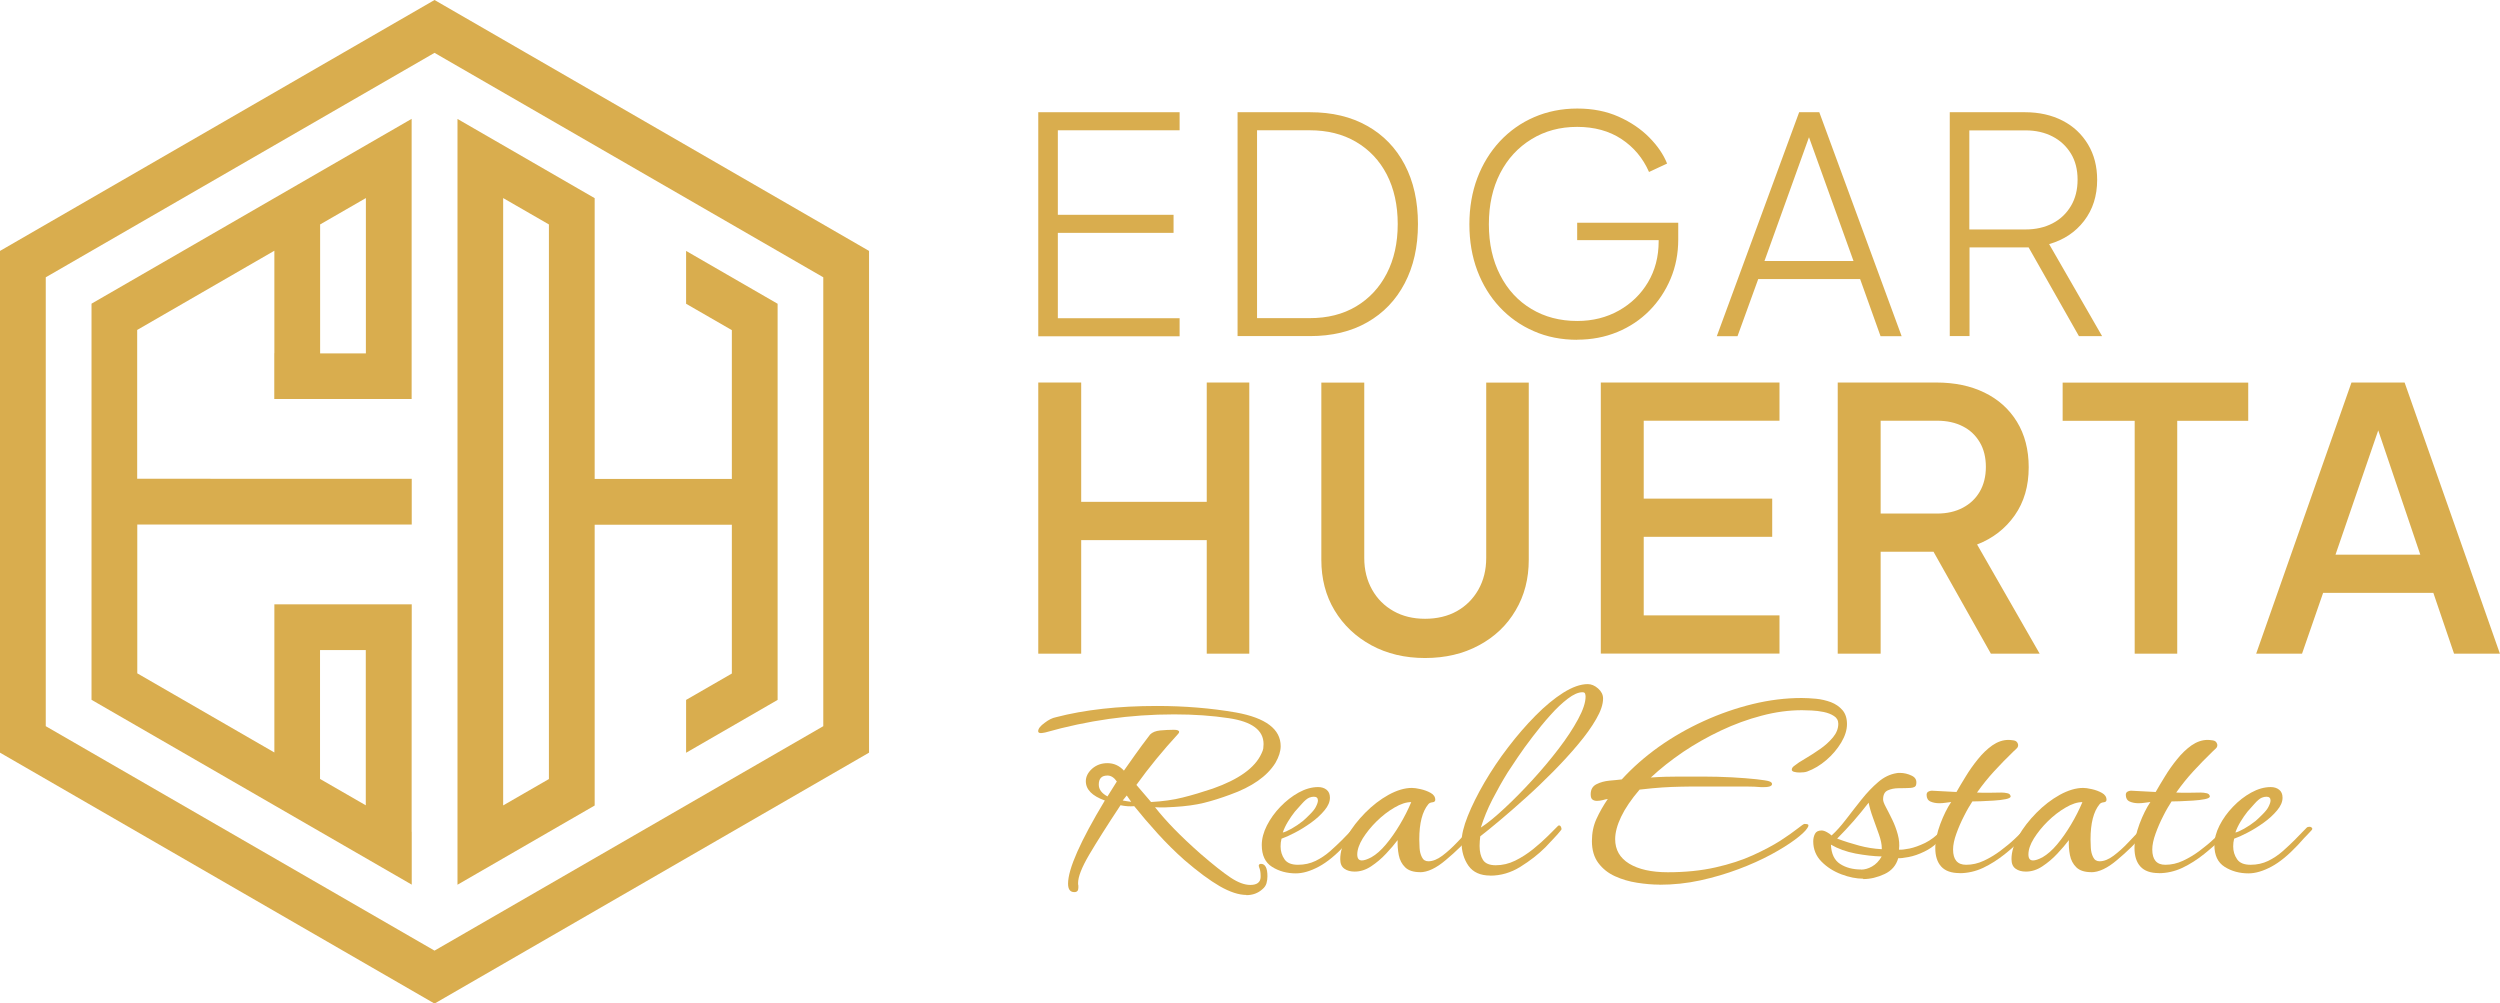 <?xml version="1.0" encoding="UTF-8"?>
<svg xmlns="http://www.w3.org/2000/svg" id="Layer_2" viewBox="0 0 264.43 106.14">
  <defs>
    <style>.cls-1{fill:#d9ad4e;}</style>
  </defs>
  <g id="Layer_2-2">
    <path class="cls-1" d="M45.96,0L0,26.54v53.07l45.96,26.54,45.96-26.54V26.54L45.96,0ZM87.08,76.81l-41.12,23.74L4.84,76.81V29.33L45.96,5.59l41.12,23.74v47.48Z"></path>
    <path class="cls-1" d="M9.68,32.12v41.9l33.87,19.55v-5.59h-.01v-19.22h.01v-4.84h-14.53v15.67l-14.5-8.37v-15.74h29.03v-4.84H14.51v-15.74l14.51-8.38v10.84h-.01v4.84h14.53V12.57L9.68,32.12ZM33.85,68.76h4.84v16.42l-4.84-2.79v-13.63ZM38.7,37.38h-4.84v-13.64l4.84-2.79v16.43Z"></path>
    <path class="cls-1" d="M72.57,26.54v5.59l4.84,2.79v15.74h-14.51v-29.7s-14.51-8.38-14.51-8.38v81l14.51-8.38v-29.7s14.51,0,14.51,0v15.74l-4.84,2.79v5.59l9.68-5.59v-41.9l-9.68-5.59ZM58.06,82.4l-4.84,2.79V20.95l4.84,2.79v58.66Z"></path>
    <path class="cls-1" d="M109.82,35.56V11.87h14.95v1.91h-12.88v8.94h12.24v1.91h-12.24v9.03h12.88v1.91h-14.95Z"></path>
    <path class="cls-1" d="M130.9,35.56V11.87h7.66c2.33,0,4.35.48,6.06,1.45,1.71.96,3.03,2.33,3.96,4.1.93,1.77,1.4,3.86,1.4,6.28s-.47,4.48-1.4,6.26c-.93,1.78-2.25,3.16-3.96,4.13-1.71.98-3.73,1.46-6.06,1.46h-7.66ZM132.97,33.65h5.56c1.89,0,3.52-.41,4.91-1.24,1.39-.83,2.47-1.99,3.24-3.48.77-1.49,1.16-3.24,1.16-5.23s-.39-3.76-1.16-5.25c-.77-1.48-1.86-2.63-3.26-3.45s-3.03-1.22-4.9-1.22h-5.56v19.87Z"></path>
    <path class="cls-1" d="M166.83,35.94c-1.67,0-3.21-.3-4.59-.91-1.39-.6-2.59-1.45-3.61-2.54-1.02-1.09-1.81-2.38-2.37-3.86-.56-1.48-.84-3.12-.84-4.9s.28-3.41.84-4.9c.56-1.48,1.36-2.78,2.38-3.88,1.03-1.1,2.24-1.96,3.63-2.56,1.39-.6,2.91-.91,4.56-.91s3.09.29,4.37.86,2.36,1.3,3.24,2.19c.88.89,1.51,1.81,1.89,2.77l-1.91.89c-.64-1.46-1.61-2.62-2.91-3.48-1.3-.86-2.87-1.29-4.69-1.29s-3.41.43-4.83,1.3c-1.42.87-2.53,2.07-3.32,3.61-.79,1.54-1.19,3.33-1.19,5.39s.4,3.83,1.19,5.37c.79,1.55,1.9,2.75,3.31,3.59,1.41.85,3.03,1.27,4.85,1.27,1.63,0,3.1-.37,4.4-1.1,1.3-.73,2.33-1.73,3.08-2.99.75-1.26,1.13-2.71,1.13-4.34v-1.11l.92.99h-9.54v-1.84h10.69v1.78c0,1.48-.27,2.87-.81,4.15-.54,1.28-1.29,2.41-2.24,3.37-.95.96-2.08,1.72-3.39,2.26s-2.72.81-4.25.81Z"></path>
    <path class="cls-1" d="M181.59,35.56l8.71-23.69h2.13l8.71,23.69h-2.23l-2.16-6.04h-10.78l-2.19,6.04h-2.19ZM186.64,27.61h9.41l-5.09-14.15h.76l-5.09,14.15Z"></path>
    <path class="cls-1" d="M206.23,35.56V11.87h7.95c1.51,0,2.83.3,3.98.89s2.04,1.43,2.69,2.51c.65,1.08.97,2.33.97,3.75,0,1.7-.46,3.14-1.38,4.34-.92,1.2-2.16,2.02-3.7,2.46l5.6,9.73h-2.45l-5.88-10.37,1.72.99h-7.41v9.38h-2.07ZM208.3,24.27h5.95c1.08,0,2.03-.22,2.86-.65.83-.43,1.47-1.05,1.94-1.84s.7-1.72.7-2.78-.23-1.98-.7-2.75c-.47-.77-1.11-1.38-1.94-1.81-.83-.43-1.78-.65-2.86-.65h-5.95v10.49Z"></path>
    <path class="cls-1" d="M109.82,69.14v-28.68h4.54v12.62h13.28v-12.62h4.5v28.68h-4.5v-12.01h-13.28v12.01h-4.54Z"></path>
    <path class="cls-1" d="M150.73,69.6c-2.13,0-4.02-.45-5.68-1.35-1.65-.9-2.95-2.13-3.89-3.69s-1.4-3.35-1.4-5.35v-18.74h4.54v18.55c0,1.26.28,2.37.83,3.35.55.98,1.31,1.73,2.27,2.27.96.54,2.07.81,3.33.81s2.41-.27,3.37-.81c.96-.54,1.72-1.3,2.27-2.27.55-.97.83-2.09.83-3.35v-18.55h4.5v18.74c0,2-.46,3.79-1.39,5.35-.92,1.57-2.21,2.8-3.87,3.69-1.66.9-3.56,1.35-5.72,1.35Z"></path>
    <path class="cls-1" d="M169.32,69.14v-28.68h18.9v4.04h-14.36v8.24h13.59v4.04h-13.59v8.31h14.36v4.04h-18.9Z"></path>
    <path class="cls-1" d="M194.38,69.14v-28.68h10.43c1.92,0,3.62.35,5.08,1.06,1.46.71,2.61,1.73,3.44,3.08.83,1.35,1.25,2.96,1.25,4.83,0,1.98-.49,3.67-1.48,5.08-.99,1.41-2.32,2.44-3.98,3.08l6.62,11.55h-5.16l-7.04-12.51,2.96,1.73h-7.58v10.78h-4.54ZM198.92,54.32h5.97c1.05,0,1.96-.21,2.73-.62.77-.41,1.37-.98,1.79-1.71.42-.73.64-1.6.64-2.6s-.21-1.87-.64-2.6-1.02-1.3-1.79-1.69c-.77-.4-1.68-.6-2.73-.6h-5.97v9.81Z"></path>
    <path class="cls-1" d="M225.79,69.14v-24.63h-7.62v-4.04h19.63v4.04h-7.51v24.63h-4.5Z"></path>
    <path class="cls-1" d="M238.64,69.14l10.08-28.68h5.62l10.08,28.68h-4.85l-2.19-6.43h-11.66l-2.23,6.43h-4.85ZM247.03,58.67h8.97l-5.08-15.01h1.27l-5.16,15.01Z"></path>
    <path class="cls-1" d="M131.84,94.66c-.81,0-1.75-.31-2.82-.92-1.07-.62-2.31-1.54-3.74-2.77-.97-.86-1.9-1.78-2.8-2.77-.9-.99-1.74-1.97-2.51-2.93-.46.04-.95.01-1.45-.1-1.41,2.13-2.51,3.87-3.3,5.21-.79,1.34-1.19,2.35-1.19,3.03,0,.11.01.2.03.26v.23c0,.31-.14.46-.43.46-.44,0-.66-.3-.66-.89,0-1.56,1.3-4.49,3.89-8.8-1.34-.48-2.01-1.16-2.01-2.04,0-.48.22-.92.66-1.32.46-.4,1-.59,1.62-.59.68,0,1.26.26,1.75.79.31-.44.69-.98,1.15-1.63.46-.65,1-1.38,1.62-2.19.24-.24.59-.38,1.06-.43.46-.04.95-.07,1.45-.07.37,0,.56.08.56.23,0,.07-.04.14-.13.23-1.6,1.74-3.07,3.53-4.39,5.37l1.55,1.81c1.23-.07,2.35-.22,3.36-.48,1.01-.25,2.07-.57,3.17-.94,2.75-.97,4.46-2.2,5.14-3.69.11-.22.18-.41.2-.56.02-.15.03-.31.03-.46,0-1.47-1.23-2.38-3.69-2.74-1.71-.26-3.64-.4-5.77-.4-2.33,0-4.63.16-6.89.48-2.26.32-4.51.8-6.73,1.43-.11.02-.2.04-.28.05-.08.01-.14.02-.18.02-.2,0-.3-.07-.3-.2,0-.26.23-.56.69-.89.4-.31.79-.51,1.19-.59,3.03-.79,6.59-1.19,10.68-1.19,2.92,0,5.72.23,8.37.69,3.14.57,4.72,1.76,4.72,3.56,0,.55-.19,1.14-.56,1.78-.88,1.41-2.48,2.53-4.81,3.36-.95.35-1.86.64-2.75.86-.89.22-1.93.36-3.12.43-.33.02-.67.04-1.01.05-.34.01-.69,0-1.04-.02.59.75,1.27,1.52,2.04,2.31s1.7,1.67,2.8,2.64c1.32,1.14,2.37,1.97,3.15,2.49.78.52,1.48.78,2.09.78.7,0,1.07-.28,1.09-.82v-.16c0-.37-.06-.67-.16-.89,0-.04,0-.07-.02-.08-.01-.01-.02-.03-.02-.05,0-.15.08-.23.23-.23.46,0,.69.44.69,1.32,0,.24-.03.48-.1.73-.07.24-.21.45-.43.63-.46.42-1.03.63-1.71.63ZM117.14,84.24l.99-1.58c-.29-.42-.62-.63-.99-.63-.62,0-.92.32-.92.96,0,.51.31.92.92,1.25ZM119.64,84.8l-.46-.66-.43.53c.11.02.25.04.41.07.16.02.32.04.48.07Z"></path>
    <path class="cls-1" d="M137.09,92.38c-.97,0-1.81-.23-2.54-.69-.73-.46-1.09-1.23-1.09-2.31,0-.66.18-1.35.54-2.06.36-.71.84-1.38,1.43-1.99s1.24-1.12,1.93-1.5c.69-.38,1.38-.58,2.06-.58.35,0,.65.09.89.28.24.19.36.47.36.84,0,.44-.19.89-.58,1.35-.38.46-.86.9-1.42,1.3s-1.13.76-1.7,1.05c-.57.3-1.04.51-1.42.64-.07.26-.1.54-.1.82,0,.51.14.96.41,1.35.27.4.75.59,1.43.59s1.3-.14,1.86-.41c.56-.27,1.07-.62,1.53-1.02.46-.41.88-.8,1.25-1.17.31-.31.56-.57.76-.78.2-.21.37-.39.53-.54.07-.07.16-.1.3-.1.11,0,.2.04.26.12.07.08.04.17-.07.28-.09.11-.24.27-.45.48s-.41.42-.59.63c-.19.21-.32.36-.41.45-.97,1.03-1.89,1.79-2.77,2.26-.88.47-1.69.71-2.44.71ZM135.67,88.06c.22-.04.53-.18.94-.41.41-.23.81-.5,1.2-.81.18-.15.42-.38.73-.69s.52-.57.63-.79c.15-.29.23-.52.23-.69,0-.26-.14-.4-.43-.4-.15,0-.32.03-.49.1-.22.09-.48.31-.79.66-.31.35-.55.63-.73.82-.26.33-.51.69-.74,1.07-.23.38-.41.76-.54,1.14Z"></path>
    <path class="cls-1" d="M150.21,92.25c-.7,0-1.23-.17-1.58-.51-.35-.34-.58-.78-.68-1.3-.1-.53-.14-1.06-.12-1.58-.33.44-.74.92-1.22,1.43-.48.52-1.01.96-1.58,1.34s-1.15.56-1.75.56c-.44,0-.8-.1-1.09-.31-.29-.21-.43-.54-.43-1.01,0-.77.25-1.58.74-2.44.49-.86,1.13-1.68,1.9-2.46.77-.78,1.59-1.41,2.47-1.9.88-.48,1.7-.73,2.47-.73.22,0,.53.04.92.13.4.09.75.22,1.07.4.32.18.48.42.48.73,0,.15-.1.24-.3.26-.2.02-.34.09-.43.2-.64.77-.96,2.01-.96,3.73,0,.22.01.52.03.89.02.37.1.7.25.99.14.29.37.43.68.43.46,0,.96-.2,1.48-.59s1.05-.87,1.58-1.43c.53-.56,1.01-1.07,1.45-1.53.04-.07.09-.1.13-.1.11,0,.2.06.28.18.08.12.07.23-.02.31-.53.62-1.04,1.17-1.53,1.65-.49.48-1.01.95-1.53,1.38-1.01.86-1.92,1.29-2.74,1.29ZM145.06,90.67c.51-.29,1.02-.74,1.53-1.35.52-.62,1.01-1.32,1.48-2.11.47-.79.87-1.58,1.2-2.37-.53,0-1.12.19-1.78.58-.66.38-1.29.87-1.88,1.45-.59.58-1.08,1.19-1.47,1.81-.38.63-.58,1.19-.58,1.7,0,.42.16.63.49.63.24,0,.57-.11.99-.33Z"></path>
    <path class="cls-1" d="M157.63,92.61c-1.05,0-1.82-.35-2.31-1.04-.48-.69-.73-1.52-.73-2.49,0-.75.22-1.67.66-2.77.44-1.1,1.03-2.28,1.76-3.54.74-1.26,1.57-2.51,2.51-3.73.93-1.22,1.9-2.34,2.9-3.35,1-1.01,1.98-1.82,2.93-2.42.96-.6,1.82-.91,2.59-.91.37,0,.74.15,1.09.46.35.31.53.66.53,1.06,0,.62-.24,1.34-.73,2.18-.48.84-1.12,1.73-1.91,2.67-.79.95-1.67,1.9-2.62,2.87-.96.97-1.92,1.89-2.9,2.77-.98.88-1.89,1.68-2.74,2.39-.85.71-1.54,1.28-2.09,1.7-.02.18-.04.35-.05.51-.01.16-.02.34-.02.51,0,.62.12,1.11.36,1.48.24.37.69.56,1.35.56.7,0,1.39-.16,2.06-.49.67-.33,1.3-.74,1.9-1.22.59-.48,1.12-.95,1.57-1.4l1.07-1.07s.05-.03.1-.03c.09,0,.16.06.21.18.05.12.06.21.02.28-.24.31-.53.64-.87.99-.34.35-.61.64-.81.86-.75.75-1.63,1.43-2.64,2.06-1.01.63-2.08.94-3.2.94ZM156.64,87.53c.73-.48,1.57-1.17,2.52-2.06.96-.89,1.93-1.88,2.93-2.97,1-1.09,1.92-2.19,2.77-3.3.85-1.11,1.53-2.15,2.06-3.13.53-.98.79-1.77.79-2.39,0-.11-.02-.21-.05-.31-.03-.1-.13-.15-.28-.15-.44,0-.96.23-1.55.68s-1.21,1.03-1.85,1.75c-.64.71-1.26,1.47-1.86,2.26-.61.79-1.14,1.53-1.6,2.21-.46.68-.81,1.21-1.05,1.58-.57.92-1.11,1.88-1.62,2.87-.51.99-.91,1.98-1.22,2.97Z"></path>
    <path class="cls-1" d="M175.53,93.57c-.75,0-1.54-.07-2.37-.2-.84-.13-1.62-.36-2.34-.69-.73-.33-1.31-.8-1.76-1.4-.45-.6-.68-1.38-.68-2.32,0-.86.16-1.64.48-2.34.32-.7.72-1.41,1.2-2.11-.15.02-.34.06-.54.12-.21.05-.41.08-.61.08-.18,0-.33-.04-.46-.13-.13-.09-.2-.27-.2-.56,0-.51.2-.86.61-1.07.41-.21.87-.33,1.38-.38.52-.04.95-.09,1.3-.13,1.14-1.25,2.45-2.4,3.92-3.45,1.47-1.04,3.06-1.95,4.75-2.72,1.69-.77,3.42-1.37,5.18-1.8,1.76-.43,3.48-.64,5.18-.64.46,0,.97.03,1.52.08.55.05,1.07.18,1.57.36.49.19.9.47,1.22.84.32.37.48.87.48,1.48s-.2,1.26-.61,1.95c-.41.68-.93,1.3-1.57,1.85-.64.55-1.32.96-2.04,1.22-.2.07-.46.1-.79.1-.22,0-.41-.02-.58-.07-.16-.04-.25-.12-.25-.23,0-.15.1-.3.3-.43.24-.2.62-.45,1.12-.74.51-.3,1.03-.63,1.57-1.01.54-.37.99-.79,1.37-1.24.37-.45.56-.93.56-1.43,0-.35-.15-.63-.45-.82-.3-.2-.66-.34-1.09-.43-.43-.09-.86-.14-1.29-.16-.43-.02-.76-.03-1.01-.03-1.38,0-2.81.19-4.27.58-1.46.38-2.9.91-4.3,1.57s-2.74,1.42-4.01,2.27c-1.26.86-2.4,1.76-3.41,2.7.57-.04,1.1-.07,1.58-.08s.97-.02,1.45-.02h2.47c1.05,0,2.08.03,3.08.08,1,.06,1.86.12,2.57.2.71.08,1.16.15,1.34.21.22.07.33.16.33.3,0,.24-.37.35-1.12.33-.44-.04-1-.07-1.68-.07h-4.39c-.97,0-1.78,0-2.44.02-.66.01-1.31.04-1.96.08-.65.04-1.46.12-2.42.23-.88,1.03-1.53,1.99-1.95,2.87-.42.88-.63,1.67-.63,2.37,0,1.12.49,1.98,1.48,2.59.99.6,2.35.91,4.09.91,1.85,0,3.52-.17,5.03-.51s2.83-.77,3.97-1.29c1.14-.52,2.1-1.03,2.89-1.53.78-.51,1.38-.93,1.81-1.27.43-.34.68-.51.74-.51.29,0,.43.04.43.13,0,.11-.04.22-.13.33-.2.31-.63.71-1.29,1.2-.66.49-1.5,1.02-2.52,1.57-1.02.55-2.17,1.07-3.45,1.55-1.28.48-2.62.88-4.04,1.19-1.42.31-2.86.46-4.34.46Z"></path>
    <path class="cls-1" d="M197.06,92.94c-.7,0-1.47-.15-2.29-.46-.82-.31-1.53-.76-2.11-1.35s-.87-1.31-.87-2.14c0-.29.06-.55.18-.79.12-.24.36-.36.71-.36.15,0,.34.06.56.18.22.12.38.24.49.35.51-.46,1.02-1.04,1.55-1.73.53-.69,1.07-1.39,1.63-2.09.56-.7,1.14-1.31,1.75-1.83.6-.52,1.25-.83,1.93-.94.07-.02.19-.03.36-.03.44,0,.86.1,1.27.3.41.2.55.52.45.96-.04.2-.25.31-.61.33-.36.02-.77.03-1.22.03s-.84.08-1.17.23c-.33.15-.49.47-.49.96,0,.18.1.45.3.82.2.37.42.81.66,1.3.24.49.44,1.02.59,1.57.15.55.2,1.09.13,1.62.24.02.61-.02,1.11-.12.49-.1,1.04-.3,1.65-.59.6-.3,1.17-.73,1.7-1.3.07-.07.13-.1.2-.1.11,0,.19.05.23.16.04.11.03.21-.03.3-.22.29-.51.61-.87.96-.36.35-.8.65-1.3.89-.59.29-1.15.48-1.68.58-.53.1-.89.14-1.09.12-.22.77-.7,1.33-1.45,1.68-.75.35-1.5.53-2.24.53ZM196.86,91.98c.37,0,.76-.11,1.15-.33s.74-.57,1.02-1.06c-.88-.02-1.8-.13-2.77-.31-.97-.19-1.84-.5-2.6-.94.04.97.37,1.65.97,2.04s1.35.59,2.23.59ZM199.04,89.81v-.1c0-.4-.1-.88-.3-1.45-.2-.57-.41-1.16-.63-1.76-.22-.6-.37-1.14-.46-1.6-.53.68-1.06,1.33-1.6,1.95-.54.62-1.12,1.23-1.73,1.85.77.29,1.54.53,2.32.74.78.21,1.58.34,2.39.38Z"></path>
    <path class="cls-1" d="M207.28,92.35c-.88,0-1.53-.23-1.95-.69-.42-.46-.63-1.11-.63-1.95,0-.77.18-1.62.53-2.56.35-.93.74-1.71,1.15-2.32-.2.02-.4.05-.61.08-.21.03-.42.05-.64.05-.35,0-.67-.06-.94-.18-.27-.12-.41-.36-.41-.71,0-.18.08-.3.23-.36.15-.07.31-.09.46-.07l2.47.13c.26-.46.59-1.01.97-1.63.38-.63.81-1.24,1.29-1.83.47-.59.98-1.08,1.53-1.47.55-.38,1.12-.58,1.71-.58.13,0,.31.02.54.05s.38.15.45.35c.02.04.03.1.03.16,0,.13-.05.25-.16.35-.11.1-.22.2-.33.31-.73.7-1.4,1.4-2.03,2.08-.63.68-1.24,1.44-1.83,2.27.44.02.87.03,1.3.02.43-.01.85-.02,1.27-.02.22,0,.43.02.64.07.21.04.32.15.35.33,0,.13-.18.23-.53.3-.35.07-.77.12-1.25.15-.48.03-.95.05-1.38.07-.44.01-.74.02-.89.02-.26.4-.56.9-.87,1.52-.32.62-.59,1.24-.82,1.88-.23.64-.35,1.2-.35,1.68,0,1.08.46,1.62,1.38,1.62.64,0,1.26-.14,1.88-.43.62-.29,1.2-.64,1.76-1.06.56-.42,1.05-.82,1.47-1.22.42-.4.73-.69.92-.89.09-.09.16-.13.23-.13.09,0,.13.07.13.2,0,.22-.07.4-.2.53-.64.64-1.33,1.26-2.08,1.86-.75.6-1.52,1.09-2.32,1.47-.8.37-1.63.56-2.49.56Z"></path>
    <path class="cls-1" d="M221.2,92.25c-.7,0-1.23-.17-1.58-.51-.35-.34-.58-.78-.68-1.3-.1-.53-.14-1.06-.11-1.58-.33.44-.74.92-1.22,1.43-.48.52-1.01.96-1.58,1.34s-1.15.56-1.75.56c-.44,0-.8-.1-1.09-.31-.29-.21-.43-.54-.43-1.01,0-.77.25-1.58.74-2.44s1.13-1.68,1.9-2.46c.77-.78,1.59-1.41,2.47-1.9.88-.48,1.7-.73,2.47-.73.22,0,.53.04.92.13.4.09.75.22,1.07.4.32.18.48.42.48.73,0,.15-.1.24-.3.26-.2.02-.34.09-.43.2-.64.77-.96,2.01-.96,3.73,0,.22.01.52.03.89.02.37.1.7.25.99.14.29.37.43.68.43.46,0,.96-.2,1.48-.59.53-.4,1.06-.87,1.58-1.43.53-.56,1.01-1.07,1.45-1.53.04-.07.09-.1.13-.1.11,0,.2.06.28.18.08.12.07.23-.02.31-.53.62-1.04,1.17-1.53,1.65-.49.48-1.01.95-1.53,1.38-1.01.86-1.92,1.29-2.74,1.29ZM216.05,90.67c.5-.29,1.02-.74,1.53-1.35.52-.62,1.01-1.32,1.48-2.11s.87-1.58,1.2-2.37c-.53,0-1.12.19-1.78.58-.66.38-1.29.87-1.88,1.45-.59.58-1.08,1.19-1.47,1.81-.39.63-.58,1.19-.58,1.7,0,.42.16.63.49.63.24,0,.57-.11.99-.33Z"></path>
    <path class="cls-1" d="M228.35,92.35c-.88,0-1.53-.23-1.95-.69-.42-.46-.63-1.11-.63-1.95,0-.77.18-1.62.53-2.56.35-.93.74-1.71,1.15-2.32-.2.02-.4.05-.61.08-.21.03-.42.05-.64.05-.35,0-.67-.06-.94-.18-.27-.12-.41-.36-.41-.71,0-.18.08-.3.23-.36.15-.07.31-.09.46-.07l2.47.13c.26-.46.59-1.01.97-1.63.38-.63.81-1.24,1.29-1.83.47-.59.98-1.08,1.53-1.47.55-.38,1.12-.58,1.71-.58.13,0,.31.02.54.05s.38.15.45.35c.02.04.03.1.03.16,0,.13-.05.25-.16.35-.11.1-.22.2-.33.31-.73.7-1.4,1.4-2.03,2.08-.63.68-1.24,1.44-1.83,2.27.44.02.87.03,1.3.02.43-.01.85-.02,1.27-.02.22,0,.43.02.64.07.21.04.32.15.35.33,0,.13-.18.23-.53.3-.35.07-.77.12-1.25.15-.48.03-.95.05-1.38.07-.44.01-.74.02-.89.02-.26.4-.56.9-.87,1.52-.32.62-.59,1.24-.82,1.88-.23.64-.35,1.2-.35,1.68,0,1.08.46,1.62,1.38,1.62.64,0,1.26-.14,1.88-.43.62-.29,1.2-.64,1.76-1.06.56-.42,1.05-.82,1.47-1.22.42-.4.73-.69.92-.89.09-.09.16-.13.23-.13.09,0,.13.07.13.2,0,.22-.07.4-.2.53-.64.64-1.33,1.26-2.08,1.86-.75.6-1.52,1.09-2.32,1.47-.8.37-1.63.56-2.49.56Z"></path>
    <path class="cls-1" d="M237.85,92.38c-.97,0-1.81-.23-2.54-.69-.73-.46-1.09-1.23-1.09-2.31,0-.66.18-1.35.54-2.06.36-.71.84-1.38,1.43-1.99.59-.62,1.24-1.12,1.93-1.5.69-.38,1.38-.58,2.06-.58.35,0,.65.09.89.28.24.19.36.47.36.84,0,.44-.19.89-.58,1.35-.38.46-.86.9-1.42,1.3s-1.13.76-1.7,1.05c-.57.3-1.04.51-1.42.64-.07.26-.1.54-.1.82,0,.51.14.96.41,1.35.27.4.75.59,1.43.59s1.3-.14,1.86-.41c.56-.27,1.07-.62,1.53-1.02.46-.41.88-.8,1.25-1.17.31-.31.56-.57.76-.78.2-.21.37-.39.53-.54.07-.07.16-.1.3-.1.11,0,.2.04.26.12.07.08.04.17-.07.28-.09.11-.24.27-.45.48-.21.21-.41.42-.59.63-.19.21-.32.36-.41.45-.97,1.03-1.89,1.79-2.77,2.26-.88.47-1.69.71-2.44.71ZM236.43,88.06c.22-.04.53-.18.94-.41.41-.23.81-.5,1.2-.81.18-.15.42-.38.73-.69.31-.31.52-.57.63-.79.15-.29.23-.52.23-.69,0-.26-.14-.4-.43-.4-.15,0-.32.03-.49.1-.22.09-.48.31-.79.66-.31.35-.55.63-.73.82-.26.33-.51.69-.74,1.07-.23.38-.41.76-.54,1.14Z"></path>
  </g>
</svg>
